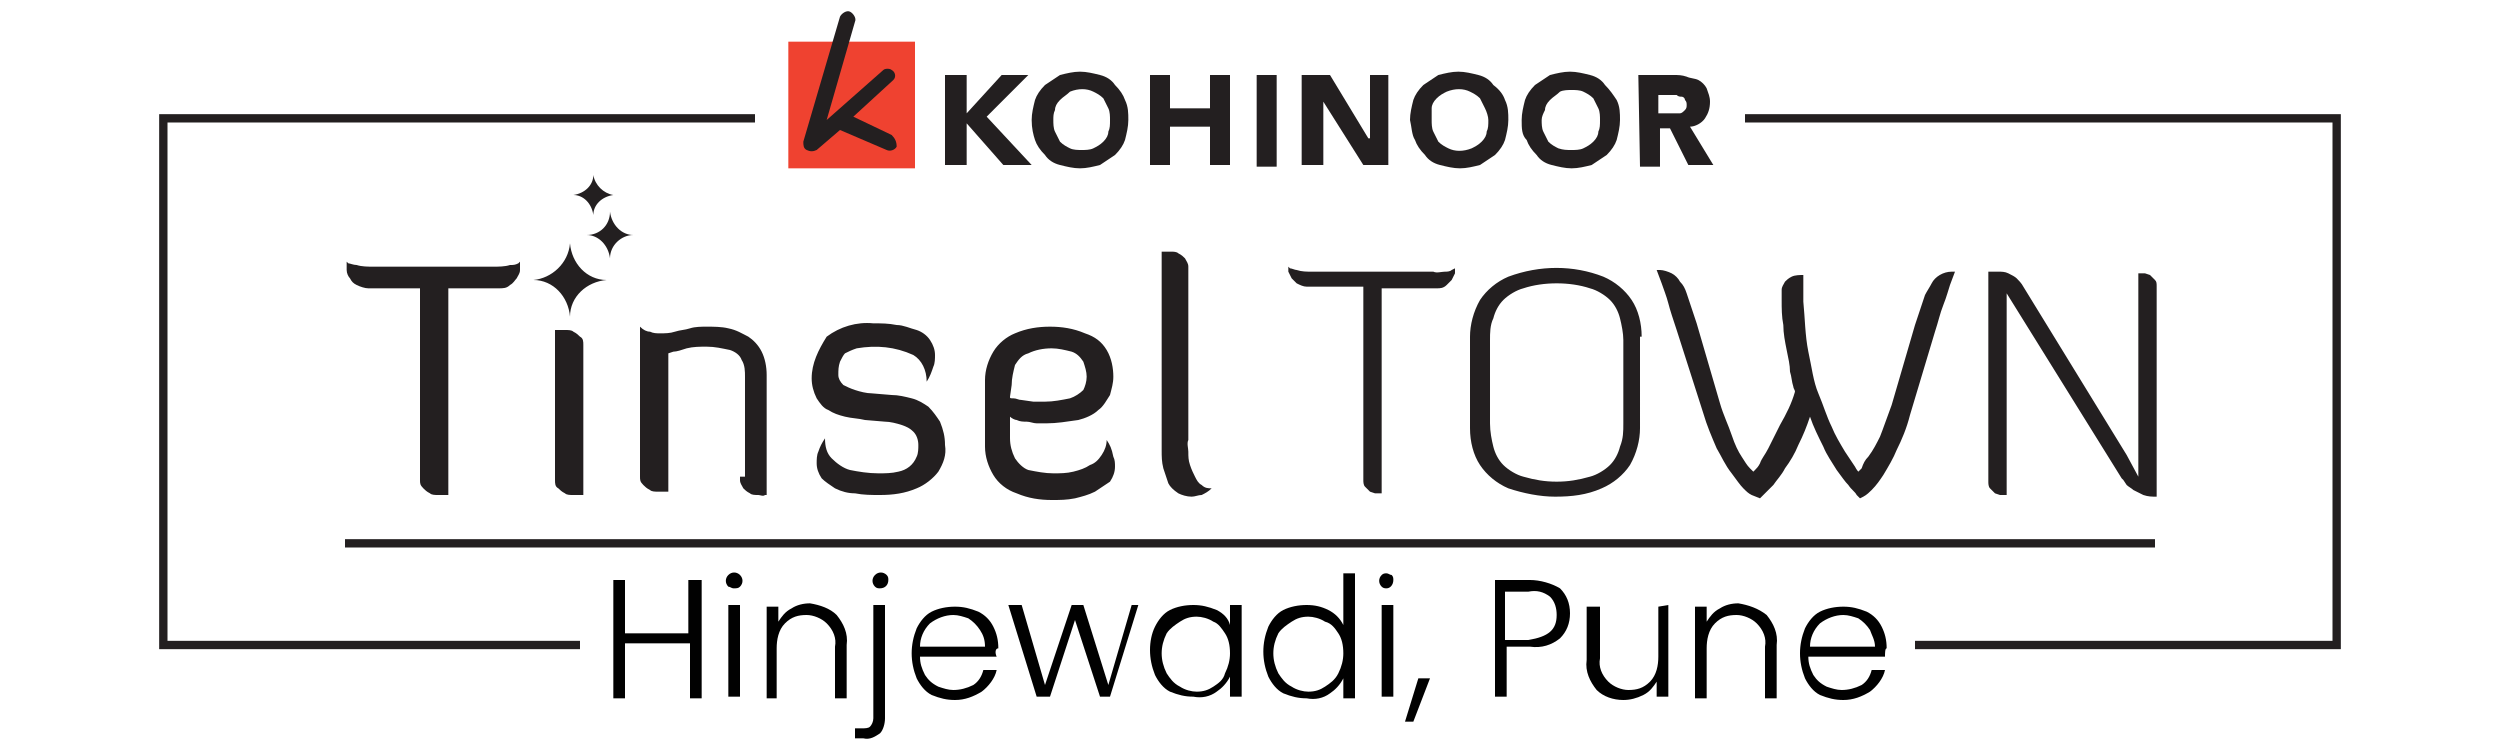 <?xml version="1.0" encoding="utf-8"?>
<!-- Generator: Adobe Illustrator 25.4.1, SVG Export Plug-In . SVG Version: 6.00 Build 0)  -->
<svg version="1.1" id="Layer_1" xmlns="http://www.w3.org/2000/svg" xmlns:xlink="http://www.w3.org/1999/xlink" x="0px" y="0px"
	 viewBox="0 0 150 45" style="enable-background:new 0 0 150 45;" xml:space="preserve">
<style type="text/css">
	.st0{fill:none;stroke:#231F20;stroke-width:0.46;stroke-miterlimit:10;}
	.st1{fill:#231F20;}
	.st2{fill:#A8B638;}
	.st3{fill:#EF422F;}
	.st4{fill:none;stroke:#231F20;stroke-width:0.5;stroke-miterlimit:10;}
	.st5{fill:#EF4230;}
	.st6{fill-rule:evenodd;clip-rule:evenodd;fill:#231F20;}
	.st7{fill:#010101;}
</style>
<g>
	<rect x="47.3" y="2.5" class="st5" width="7.6" height="7.6"/>
	<path class="st1" d="M53.5,8.1L51.2,7l2.4-2.2c0.2-0.2,0.1-0.5-0.1-0.6c-0.1-0.1-0.4-0.1-0.5,0l-3.4,3l1.7-5.9
		c0.1-0.2-0.1-0.5-0.3-0.6s-0.5,0.1-0.6,0.3l-2.2,7.5c0,0.2,0,0.4,0.2,0.5c0.2,0.1,0.4,0.1,0.6,0l1.4-1.2L53.2,9
		c0.2,0.1,0.5,0,0.6-0.2C53.8,8.5,53.7,8.3,53.5,8.1"/>
	<polygon class="st1" points="56.7,4.5 58,4.5 58,6.8 60.1,4.5 61.7,4.5 59.2,7 61.9,9.9 60.2,9.9 58,7.4 58,9.9 56.7,9.9 	"/>
	<path class="st1" d="M61.9,7.2c0-0.4,0.1-0.8,0.2-1.2c0.1-0.3,0.3-0.6,0.6-0.9c0.3-0.2,0.6-0.4,0.9-0.6c0.4-0.1,0.8-0.2,1.2-0.2
		c0.4,0,0.8,0.1,1.2,0.2c0.4,0.1,0.7,0.3,0.9,0.6c0.3,0.3,0.5,0.6,0.6,0.9c0.2,0.4,0.2,0.8,0.2,1.2c0,0.4-0.1,0.8-0.2,1.2
		c-0.1,0.3-0.3,0.6-0.6,0.9c-0.3,0.2-0.6,0.4-0.9,0.6c-0.4,0.1-0.8,0.2-1.2,0.2c-0.4,0-0.8-0.1-1.2-0.2c-0.4-0.1-0.7-0.3-0.9-0.6
		c-0.3-0.3-0.5-0.6-0.6-0.9C62,8.1,61.9,7.7,61.9,7.2 M63.2,7.2c0,0.2,0,0.5,0.1,0.7c0.1,0.2,0.2,0.4,0.3,0.6
		c0.2,0.2,0.4,0.3,0.6,0.4C64.4,9,64.7,9,64.9,9c0.2,0,0.5,0,0.7-0.1c0.2-0.1,0.4-0.2,0.6-0.4c0.2-0.2,0.3-0.4,0.3-0.6
		c0.1-0.2,0.1-0.4,0.1-0.7c0-0.2,0-0.5-0.1-0.7c-0.1-0.2-0.2-0.4-0.3-0.6c-0.2-0.2-0.4-0.3-0.6-0.4c-0.4-0.2-0.9-0.2-1.4,0
		C64,5.7,63.8,5.8,63.6,6c-0.2,0.2-0.3,0.4-0.3,0.6C63.2,6.8,63.2,7,63.2,7.2"/>
	<polygon class="st1" points="69,4.5 70.2,4.5 70.2,6.5 72.6,6.5 72.6,4.5 73.8,4.5 73.8,9.9 72.6,9.9 72.6,7.6 70.2,7.6 70.2,9.9 
		69,9.9 	"/>
	<rect x="75.4" y="4.5" class="st1" width="1.2" height="5.5"/>
	<polygon class="st1" points="78.1,4.5 79.8,4.5 82.1,8.3 82.2,8.3 82.2,4.5 83.3,4.5 83.3,9.9 81.8,9.9 79.4,6.1 79.4,6.1 
		79.4,9.9 78.1,9.9 	"/>
	<path class="st1" d="M84.6,7.2c0-0.4,0.1-0.8,0.2-1.2c0.1-0.3,0.3-0.6,0.6-0.9c0.3-0.2,0.6-0.4,0.9-0.6c0.4-0.1,0.8-0.2,1.2-0.2
		c0.4,0,0.8,0.1,1.2,0.2c0.4,0.1,0.7,0.3,0.9,0.6C90,5.4,90.2,5.7,90.3,6c0.2,0.4,0.2,0.8,0.2,1.2c0,0.4-0.1,0.8-0.2,1.2
		c-0.1,0.3-0.3,0.6-0.6,0.9c-0.3,0.2-0.6,0.4-0.9,0.6c-0.4,0.1-0.8,0.2-1.2,0.2c-0.4,0-0.8-0.1-1.2-0.2c-0.4-0.1-0.7-0.3-0.9-0.6
		c-0.3-0.3-0.5-0.6-0.6-0.9C84.7,8.1,84.7,7.6,84.6,7.2 M85.9,7.2c0,0.2,0,0.5,0.1,0.7c0.1,0.2,0.2,0.4,0.3,0.6
		c0.2,0.2,0.4,0.3,0.6,0.4c0.4,0.2,0.9,0.2,1.4,0c0.2-0.1,0.4-0.2,0.6-0.4c0.2-0.2,0.3-0.4,0.3-0.6c0.1-0.2,0.1-0.4,0.1-0.7
		c0-0.2-0.1-0.5-0.2-0.7c-0.1-0.2-0.2-0.4-0.3-0.6c-0.2-0.2-0.4-0.3-0.6-0.4c-0.4-0.2-0.9-0.2-1.4,0c-0.2,0.1-0.4,0.2-0.6,0.4
		c-0.2,0.2-0.3,0.4-0.3,0.6C85.9,6.8,85.9,7,85.9,7.2"/>
	<path class="st1" d="M91.3,7.2c0-0.4,0.1-0.8,0.2-1.2c0.1-0.3,0.3-0.6,0.6-0.9c0.3-0.2,0.6-0.4,0.9-0.6c0.4-0.1,0.8-0.2,1.2-0.2
		c0.4,0,0.8,0.1,1.2,0.2c0.4,0.1,0.7,0.3,0.9,0.6C96.6,5.4,96.8,5.7,97,6c0.2,0.4,0.2,0.8,0.2,1.2c0,0.4-0.1,0.8-0.2,1.2
		c-0.1,0.3-0.3,0.6-0.6,0.9c-0.3,0.2-0.6,0.4-0.9,0.6c-0.4,0.1-0.8,0.2-1.2,0.2c-0.4,0-0.8-0.1-1.2-0.2c-0.4-0.1-0.7-0.3-0.9-0.6
		c-0.3-0.3-0.5-0.6-0.6-0.9C91.3,8.1,91.3,7.7,91.3,7.2 M92.5,7.2c0,0.2,0,0.5,0.1,0.7c0.1,0.2,0.2,0.4,0.3,0.6
		c0.2,0.2,0.4,0.3,0.6,0.4C93.8,9,94,9,94.3,9c0.2,0,0.5,0,0.7-0.1c0.2-0.1,0.4-0.2,0.6-0.4c0.2-0.2,0.3-0.4,0.3-0.6
		C96,7.7,96,7.5,96,7.2c0-0.2,0-0.5-0.1-0.7c-0.1-0.2-0.2-0.4-0.3-0.6c-0.2-0.2-0.4-0.3-0.6-0.4c-0.2-0.1-0.5-0.1-0.7-0.1
		c-0.2,0-0.5,0-0.7,0.1C93.4,5.7,93.2,5.8,93,6c-0.2,0.2-0.3,0.4-0.3,0.6C92.6,6.8,92.5,7,92.5,7.2"/>
	<path class="st1" d="M98.3,4.5h2.1c0.3,0,0.5,0,0.8,0.1c0.2,0.1,0.5,0.1,0.7,0.2c0.2,0.1,0.4,0.3,0.5,0.5c0.1,0.3,0.2,0.5,0.2,0.8
		c0,0.4-0.1,0.7-0.3,1c-0.2,0.3-0.6,0.5-0.9,0.5l1.4,2.3h-1.5l-1.1-2.2h-0.6V10h-1.2L98.3,4.5L98.3,4.5z M99.5,6.8h1
		c0.1,0,0.3,0,0.3,0c0.1,0,0.2-0.1,0.3-0.2c0.1-0.1,0.1-0.2,0.1-0.3c0-0.1,0-0.2-0.1-0.3c0-0.1-0.1-0.2-0.2-0.2
		c-0.1,0-0.2,0-0.3-0.1c-0.1,0-0.2,0-0.3,0h-0.8L99.5,6.8L99.5,6.8z"/>
	<polygon class="st4" points="20.7,32.6 129.3,32.6 129.3,32.6 	"/>
	<path class="st1" d="M121.4,17.2c-0.1-0.2-0.3-0.4-0.4-0.5c-0.1-0.1-0.3-0.2-0.5-0.3c-0.2-0.1-0.4-0.1-0.6-0.1h-0.6v12.6
		c0,0.1,0,0.3,0.1,0.4l0.3,0.3l0.3,0.1l0.3,0h0.1V19.1c0-0.2,0-0.4,0-0.6c0-0.2,0-0.3,0-0.5l0-0.3v-0.1l6.9,11.1l0.1,0.1l0.2,0.3
		c0.1,0.1,0.3,0.2,0.4,0.3c0.2,0.1,0.4,0.2,0.6,0.3c0.3,0.1,0.5,0.1,0.8,0.1V17.2c0-0.2,0-0.3-0.1-0.4l-0.3-0.3l-0.3-0.1l-0.3,0
		h-0.1v10.8l0,0.4l0,0.4l0,0.4l0,0.2l-0.7-1.3L121.4,17.2z M105.6,29.9l0.2-0.2l0.6-0.6c0.2-0.3,0.5-0.6,0.7-1
		c0.3-0.4,0.6-0.9,0.8-1.4c0.3-0.6,0.5-1.1,0.7-1.7c0.2,0.6,0.5,1.2,0.8,1.8c0.2,0.5,0.5,0.9,0.8,1.4c0.3,0.4,0.5,0.7,0.7,0.9
		c0.2,0.3,0.4,0.4,0.5,0.6l0.2,0.2l0.2-0.1c0.2-0.1,0.4-0.3,0.5-0.4c0.3-0.3,0.5-0.6,0.7-0.9c0.3-0.5,0.6-1,0.8-1.5
		c0.3-0.6,0.6-1.3,0.8-2.1l1.5-5c0.2-0.6,0.3-1.1,0.5-1.6s0.3-0.9,0.4-1.2c0.1-0.3,0.2-0.5,0.3-0.8h-0.2c-0.5,0-1,0.3-1.2,0.7
		c-0.1,0.2-0.3,0.5-0.4,0.7c-0.1,0.3-0.2,0.6-0.3,0.9l-0.3,0.9l-1.4,4.8c-0.3,0.8-0.5,1.4-0.7,1.9c-0.2,0.4-0.4,0.8-0.7,1.2
		c-0.2,0.2-0.3,0.4-0.4,0.7l-0.2,0.2c0,0-0.1-0.1-0.2-0.3c-0.2-0.3-0.4-0.6-0.6-0.9c-0.3-0.5-0.6-1-0.8-1.5c-0.3-0.6-0.5-1.3-0.8-2
		c-0.3-0.7-0.4-1.6-0.6-2.5c-0.2-1-0.2-2-0.3-3c0-0.3,0-0.5,0-0.8c0-0.3,0-0.6,0-0.8c-0.2,0-0.5,0-0.7,0.1c-0.2,0.1-0.3,0.2-0.4,0.3
		c-0.1,0.2-0.2,0.3-0.2,0.5c0,0.2,0,0.4,0,0.6c0,0.5,0,1,0.1,1.5c0,0.5,0.1,1,0.2,1.5c0.1,0.5,0.2,0.9,0.2,1.3
		c0.1,0.3,0.1,0.6,0.2,0.9c0,0.1,0.1,0.2,0.1,0.3c-0.2,0.7-0.5,1.3-0.9,2c-0.3,0.6-0.5,1-0.7,1.4s-0.4,0.6-0.5,0.9
		c-0.1,0.2-0.2,0.3-0.3,0.4l-0.1,0.1l-0.2-0.2c-0.2-0.2-0.3-0.4-0.5-0.7c-0.2-0.3-0.4-0.7-0.6-1.3s-0.5-1.2-0.7-1.9l-1.4-4.8
		l-0.3-0.9c-0.1-0.3-0.2-0.6-0.3-0.9c-0.1-0.3-0.2-0.5-0.4-0.7c-0.1-0.2-0.3-0.4-0.5-0.5c-0.2-0.1-0.5-0.2-0.7-0.2h-0.2
		c0.1,0.3,0.2,0.5,0.3,0.8c0.1,0.3,0.3,0.8,0.4,1.2s0.3,1,0.5,1.6l1.6,5c0.2,0.7,0.5,1.4,0.8,2.1c0.3,0.5,0.5,1,0.9,1.5
		c0.3,0.4,0.5,0.7,0.7,0.9c0.2,0.2,0.3,0.3,0.5,0.4L105.6,29.9z M97.4,25.4c0,0.5,0,0.9-0.2,1.4c-0.1,0.4-0.3,0.8-0.6,1.1
		c-0.3,0.3-0.8,0.6-1.2,0.7c-0.7,0.2-1.3,0.3-2,0.3c-0.7,0-1.3-0.1-2-0.3c-0.4-0.1-0.9-0.4-1.2-0.7c-0.3-0.3-0.5-0.7-0.6-1.1
		c-0.1-0.4-0.2-0.9-0.2-1.4v-5c0-0.4,0-0.9,0.2-1.3c0.1-0.4,0.3-0.8,0.6-1.1c0.3-0.3,0.8-0.6,1.2-0.7c0.6-0.2,1.3-0.3,2-0.3
		c0.7,0,1.4,0.1,2,0.3c0.4,0.1,0.9,0.4,1.2,0.7c0.3,0.3,0.5,0.7,0.6,1.1c0.1,0.4,0.2,0.9,0.2,1.3V25.4z M98.5,20.2
		c0-0.8-0.2-1.6-0.6-2.2c-0.4-0.6-1-1.1-1.7-1.4c-1.8-0.7-3.8-0.7-5.7,0c-0.7,0.3-1.3,0.8-1.7,1.4c-0.4,0.7-0.6,1.5-0.6,2.2v5.5
		c0,0.8,0.2,1.6,0.6,2.2c0.4,0.6,1,1.1,1.7,1.4c0.9,0.3,1.9,0.5,2.8,0.5c1,0,1.9-0.1,2.8-0.5c0.7-0.3,1.3-0.8,1.7-1.4
		c0.4-0.7,0.6-1.5,0.6-2.2V20.2z M86.2,17.3c0.2,0,0.4,0,0.6-0.2l0.3-0.3l0.2-0.4l0-0.3l0,0l-0.2,0.1c-0.1,0.1-0.3,0.1-0.4,0.1
		c-0.2,0-0.5,0.1-0.7,0h-7.3c-0.3,0-0.6,0-0.9-0.1c-0.1,0-0.3-0.1-0.4-0.1L77.3,16l0,0.3l0.2,0.4l0.3,0.3c0.2,0.1,0.4,0.2,0.6,0.2
		h3.4v11.6c0,0.1,0,0.3,0.1,0.4l0.3,0.3l0.3,0.1l0.3,0h0.1V17.3L86.2,17.3z"/>
	<path class="st1" d="M69.7,27c0,0.4,0,0.7,0.1,1.1c0.1,0.3,0.2,0.6,0.3,0.9c0.1,0.2,0.3,0.4,0.6,0.6c0.2,0.1,0.5,0.2,0.8,0.2
		c0.2,0,0.4-0.1,0.6-0.1c0.2-0.1,0.4-0.2,0.6-0.4c-0.2,0-0.4,0-0.6-0.2c-0.2-0.1-0.3-0.3-0.4-0.5c-0.1-0.2-0.2-0.4-0.3-0.7
		c-0.1-0.3-0.1-0.5-0.1-0.8c0-0.2-0.1-0.5,0-0.7V16c0-0.2-0.1-0.3-0.2-0.5c-0.1-0.1-0.2-0.2-0.4-0.3c-0.1-0.1-0.3-0.1-0.4-0.1
		c-0.1,0-0.3,0-0.4,0h-0.2L69.7,27L69.7,27z M60.7,23.1c0-0.4,0.1-0.8,0.2-1.2c0.2-0.3,0.4-0.6,0.8-0.7c0.4-0.2,0.9-0.3,1.4-0.3
		c0.4,0,0.8,0.1,1.2,0.2c0.3,0.1,0.5,0.3,0.7,0.6c0.1,0.3,0.2,0.6,0.2,0.9c0,0.3-0.1,0.6-0.2,0.8c-0.2,0.2-0.5,0.4-0.8,0.5
		c-0.5,0.1-1,0.2-1.5,0.2c-0.2,0-0.5,0-0.7,0l-0.7-0.1c-0.2,0-0.3-0.1-0.5-0.1s-0.2,0-0.2-0.1L60.7,23.1z M66.4,26.4
		c0,0.3-0.1,0.6-0.3,0.9c-0.2,0.3-0.4,0.5-0.7,0.6c-0.3,0.2-0.6,0.3-1,0.4c-0.4,0.1-0.8,0.1-1.2,0.1c-0.5,0-1-0.1-1.5-0.2
		c-0.3-0.1-0.6-0.4-0.8-0.7c-0.2-0.4-0.3-0.8-0.3-1.2V25c0.1,0.1,0.3,0.2,0.4,0.2c0.2,0.1,0.4,0.1,0.6,0.1c0.2,0,0.4,0.1,0.6,0.1
		c0.2,0,0.4,0,0.6,0c0.6,0,1.2-0.1,1.9-0.2c0.4-0.1,0.9-0.3,1.2-0.6c0.3-0.2,0.5-0.6,0.7-0.9c0.1-0.4,0.2-0.7,0.2-1.1
		c0-0.5-0.1-1.1-0.4-1.6c-0.3-0.5-0.7-0.8-1.3-1c-0.7-0.3-1.4-0.4-2.1-0.4c-0.7,0-1.4,0.1-2.1,0.4c-0.5,0.2-1,0.6-1.3,1.1
		c-0.3,0.5-0.5,1.1-0.5,1.7v4c0,0.6,0.2,1.2,0.5,1.7c0.3,0.5,0.8,0.9,1.4,1.1c0.7,0.3,1.4,0.4,2.1,0.4c0.5,0,0.9,0,1.4-0.1
		c0.4-0.1,0.8-0.2,1.2-0.4c0.3-0.2,0.6-0.4,0.9-0.6c0.2-0.3,0.3-0.6,0.3-0.9c0-0.2,0-0.4-0.1-0.6C66.7,26.9,66.6,26.7,66.4,26.4
		 M48.7,22.7c0,0.4,0.1,0.8,0.3,1.2c0.2,0.3,0.4,0.6,0.7,0.7c0.3,0.2,0.6,0.3,1,0.4c0.4,0.1,0.8,0.1,1.2,0.2l1.2,0.1
		c0.3,0,0.7,0.1,1,0.2c0.3,0.1,0.5,0.2,0.7,0.4c0.2,0.2,0.3,0.5,0.3,0.8c0,0.2,0,0.5-0.1,0.7c-0.2,0.5-0.6,0.8-1.1,0.9
		c-0.4,0.1-0.8,0.1-1.2,0.1c-0.6,0-1.2-0.1-1.7-0.2c-0.4-0.1-0.8-0.4-1.1-0.7c-0.3-0.3-0.4-0.7-0.4-1.2c-0.2,0.3-0.3,0.5-0.4,0.8
		c-0.1,0.2-0.1,0.5-0.1,0.7c0,0.3,0.1,0.6,0.3,0.9c0.2,0.2,0.5,0.4,0.8,0.6c0.4,0.2,0.8,0.3,1.2,0.3c0.5,0.1,1,0.1,1.5,0.1
		c0.8,0,1.5-0.1,2.2-0.4c0.5-0.2,1-0.6,1.3-1c0.3-0.5,0.5-1,0.4-1.6c0-0.5-0.1-0.9-0.3-1.4c-0.2-0.3-0.4-0.6-0.7-0.9
		c-0.3-0.2-0.6-0.4-1-0.5c-0.4-0.1-0.8-0.2-1.2-0.2l-1.2-0.1c-0.3,0-0.7-0.1-1-0.2c-0.3-0.1-0.5-0.2-0.7-0.3
		c-0.2-0.2-0.3-0.4-0.3-0.6c0-0.3,0-0.5,0.1-0.8c0.1-0.2,0.2-0.4,0.3-0.5c0.2-0.1,0.4-0.2,0.7-0.3c1.2-0.2,2.3-0.1,3.4,0.4
		c0.5,0.3,0.8,0.9,0.8,1.6c0.2-0.3,0.3-0.6,0.4-0.9c0.1-0.2,0.1-0.5,0.1-0.7c0-0.3-0.1-0.6-0.3-0.9c-0.2-0.3-0.5-0.5-0.8-0.6
		c-0.4-0.1-0.8-0.3-1.2-0.3c-0.5-0.1-0.9-0.1-1.4-0.1c-1-0.1-2,0.2-2.8,0.8C49.1,21,48.7,21.8,48.7,22.7 M44.4,28.8
		c0,0.2,0.1,0.3,0.2,0.5c0.1,0.1,0.2,0.2,0.4,0.3c0.1,0.1,0.3,0.1,0.5,0.1c0.1,0,0.3,0.1,0.4,0H46v-7.2c0-0.5-0.1-1-0.3-1.4
		c-0.2-0.4-0.5-0.7-0.8-0.9c-0.4-0.2-0.7-0.4-1.2-0.5c-0.4-0.1-0.9-0.1-1.3-0.1c-0.3,0-0.7,0-1,0.1c-0.3,0.1-0.6,0.1-0.9,0.2
		c-0.3,0.1-0.6,0.1-0.9,0.1c-0.2,0-0.4,0-0.6-0.1c-0.2,0-0.4-0.1-0.6-0.3v9c0,0.2,0,0.3,0.2,0.5c0.1,0.1,0.2,0.2,0.4,0.3
		c0.1,0.1,0.3,0.1,0.5,0.1c0.1,0,0.3,0,0.4,0h0.2v-8.3l0.3-0.1c0.2,0,0.5-0.1,0.8-0.2c0.4-0.1,0.8-0.1,1.2-0.1
		c0.5,0,0.9,0.1,1.4,0.2c0.3,0.1,0.6,0.3,0.7,0.6c0.2,0.3,0.2,0.7,0.2,1v6H44.4z M33.3,28.8c0,0.2,0,0.4,0.2,0.5
		c0.1,0.1,0.2,0.2,0.4,0.3c0.1,0.1,0.3,0.1,0.5,0.1c0.1,0,0.3,0,0.4,0h0.2v-9c0-0.2,0-0.4-0.2-0.5c-0.1-0.1-0.2-0.2-0.4-0.3
		c-0.1-0.1-0.3-0.1-0.5-0.1c-0.1,0-0.3,0-0.4,0h-0.2V28.8z M29.9,17.3c0.3,0,0.5,0,0.7-0.2c0.2-0.1,0.3-0.3,0.4-0.4
		c0.1-0.2,0.2-0.3,0.2-0.5c0-0.2,0-0.3,0-0.5l-0.1,0.1c-0.2,0.1-0.3,0.1-0.5,0.1c-0.3,0.1-0.7,0.1-1,0.1h-7.2c-0.3,0-0.7,0-1-0.1
		c-0.2,0-0.4-0.1-0.5-0.1l-0.1-0.1c0,0.2,0,0.3,0,0.5c0,0.2,0.1,0.4,0.2,0.5c0.1,0.2,0.2,0.3,0.4,0.4c0.2,0.1,0.5,0.2,0.7,0.2h3.1
		v11.5c0,0.2,0,0.3,0.2,0.5c0.1,0.1,0.2,0.2,0.4,0.3c0.1,0.1,0.3,0.1,0.5,0.1c0.1,0,0.3,0,0.4,0h0.2V17.3H29.9z"/>
	<path class="st6" d="M34.2,14.6c0.1,1.2,1,2.2,2.2,2.2c-1.2,0.1-2.2,1-2.2,2.2c-0.1-1.2-1-2.2-2.2-2.2
		C33.1,16.7,34.1,15.8,34.2,14.6"/>
	<path class="st6" d="M36.6,12.7c0,0.8-0.6,1.4-1.4,1.4c0.7,0,1.3,0.6,1.4,1.4c0-0.8,0.7-1.4,1.4-1.4C37.3,14.1,36.7,13.5,36.6,12.7
		"/>
	<path class="st6" d="M35.6,10.5c0,0.6-0.5,1.1-1.2,1.2c0.6,0,1.1,0.5,1.2,1.2c0-0.6,0.5-1.1,1.2-1.2C36.2,11.6,35.7,11.1,35.6,10.5
		"/>
	<g>
		<path class="st7" d="M42.1,34.8v7.1h-0.7v-3.3h-3.9v3.3h-0.7v-7.1h0.7V38h3.8v-3.2H42.1z"/>
		<path class="st7" d="M43.7,35.2c-0.2-0.2-0.2-0.5,0-0.7c0.2-0.2,0.5-0.2,0.7,0c0.2,0.2,0.2,0.5,0,0.7c-0.1,0.1-0.2,0.1-0.4,0.1
			C43.9,35.3,43.8,35.2,43.7,35.2z M44.4,36.3v5.5h-0.7v-5.5H44.4z"/>
		<path class="st7" d="M50.2,36.9c0.4,0.5,0.7,1.1,0.6,1.8v3.2h-0.7v-3.1c0.1-0.5-0.1-1-0.5-1.4c-0.3-0.3-0.8-0.5-1.2-0.5
			c-0.5,0-0.9,0.1-1.3,0.5c-0.4,0.4-0.5,1-0.5,1.5v3H46v-5.5h0.7v0.9c0.2-0.3,0.4-0.6,0.8-0.8c0.3-0.2,0.7-0.3,1.1-0.3
			C49.2,36.3,49.8,36.5,50.2,36.9z"/>
		<path class="st7" d="M53.1,43.1c0,0.3-0.1,0.7-0.3,0.9c-0.3,0.2-0.6,0.4-1,0.3h-0.5v-0.6h0.4c0.2,0,0.4,0,0.5-0.1
			c0.1-0.1,0.2-0.3,0.2-0.5v-6.8h0.7V43.1z M52.5,35.2c-0.2-0.2-0.2-0.5,0-0.7c0.2-0.2,0.5-0.2,0.7,0c0.1,0.1,0.1,0.2,0.1,0.3
			c0,0.3-0.2,0.5-0.5,0.5C52.7,35.3,52.6,35.3,52.5,35.2z"/>
		<path class="st7" d="M59.8,39.4h-4.6c0,0.4,0.1,0.7,0.3,1.1c0.2,0.3,0.4,0.5,0.8,0.7c0.3,0.1,0.6,0.2,0.9,0.2
			c0.4,0,0.8-0.1,1.2-0.3c0.3-0.2,0.5-0.5,0.6-0.9h0.8c-0.1,0.5-0.5,1-0.9,1.3c-0.5,0.3-1,0.5-1.6,0.5c-0.5,0-0.9-0.1-1.4-0.3
			c-0.4-0.2-0.7-0.6-0.9-1c-0.2-0.5-0.3-1-0.3-1.5c0-0.5,0.1-1,0.3-1.5c0.2-0.4,0.5-0.8,0.9-1c0.4-0.2,0.9-0.3,1.4-0.3
			c0.5,0,0.9,0.1,1.4,0.3c0.4,0.2,0.7,0.5,0.9,0.9c0.2,0.4,0.3,0.8,0.3,1.3C59.7,38.9,59.7,39.2,59.8,39.4z M58.8,37.8
			c-0.2-0.3-0.4-0.5-0.7-0.7c-0.3-0.1-0.6-0.2-0.9-0.2c-0.5,0-1,0.2-1.4,0.5c-0.4,0.4-0.6,0.9-0.6,1.4h3.9
			C59.1,38.4,59,38.1,58.8,37.8L58.8,37.8z"/>
		<path class="st7" d="M68.3,36.3l-1.7,5.5H66l-1.5-4.6L63,41.8h-0.8l-1.7-5.5h0.8l1.4,4.8l1.6-4.8h0.7l1.5,4.8l1.4-4.8H68.3z"/>
		<path class="st7" d="M69.3,37.6c0.2-0.4,0.5-0.8,0.9-1c0.4-0.2,0.9-0.3,1.4-0.3c0.5,0,0.9,0.1,1.4,0.3c0.4,0.2,0.7,0.5,0.8,0.9
			v-1.2h0.7v5.5h-0.7v-1.2c-0.2,0.4-0.5,0.7-0.8,0.9c-0.4,0.3-0.9,0.4-1.4,0.3c-0.5,0-0.9-0.1-1.4-0.3c-0.4-0.2-0.7-0.6-0.9-1
			c-0.2-0.5-0.3-1-0.3-1.5C69,38.5,69.1,38,69.3,37.6z M73.5,38c-0.2-0.3-0.4-0.6-0.7-0.7c-0.3-0.2-0.7-0.3-1-0.3
			c-0.4,0-0.7,0.1-1,0.3c-0.3,0.2-0.6,0.4-0.8,0.7c-0.2,0.4-0.3,0.8-0.3,1.2c0,0.4,0.1,0.8,0.3,1.2c0.2,0.3,0.4,0.6,0.8,0.8
			c0.3,0.2,0.7,0.3,1,0.3c0.4,0,0.7-0.1,1-0.3c0.3-0.2,0.6-0.4,0.7-0.8c0.2-0.4,0.3-0.8,0.3-1.2C73.8,38.7,73.7,38.3,73.5,38z"/>
		<path class="st7" d="M76.1,37.6c0.2-0.4,0.5-0.8,0.9-1c0.4-0.2,0.9-0.3,1.4-0.3c0.5,0,0.9,0.1,1.3,0.3c0.4,0.2,0.7,0.5,0.9,0.9
			v-3.1h0.7v7.5h-0.7v-1.2c-0.2,0.4-0.5,0.7-0.8,0.9c-0.4,0.3-0.9,0.4-1.4,0.3c-0.5,0-0.9-0.1-1.4-0.3c-0.4-0.2-0.7-0.6-0.9-1
			c-0.2-0.5-0.3-1-0.3-1.5C75.8,38.6,75.9,38.1,76.1,37.6z M80.3,38c-0.2-0.3-0.4-0.6-0.8-0.7c-0.3-0.2-0.7-0.3-1-0.3
			c-0.4,0-0.7,0.1-1,0.3c-0.3,0.2-0.6,0.4-0.8,0.7c-0.2,0.4-0.3,0.8-0.3,1.2c0,0.4,0.1,0.8,0.3,1.2c0.2,0.3,0.4,0.6,0.8,0.8
			c0.3,0.2,0.7,0.3,1,0.3c0.4,0,0.7-0.1,1-0.3c0.3-0.2,0.6-0.4,0.8-0.8c0.2-0.4,0.3-0.8,0.3-1.2C80.6,38.7,80.5,38.3,80.3,38z"/>
		<path class="st7" d="M82.9,35.2c-0.2-0.2-0.2-0.5,0-0.7c0.1-0.1,0.2-0.1,0.3-0.1c0.1,0,0.2,0.1,0.3,0.1c0.1,0.1,0.1,0.2,0.1,0.3
			c0,0.3-0.2,0.5-0.4,0.5c0,0,0,0,0,0C83.1,35.3,83,35.3,82.9,35.2z M83.6,36.3v5.5h-0.7v-5.5H83.6z"/>
		<path class="st7" d="M85.8,40.7l-1,2.6h-0.5l0.8-2.6L85.8,40.7z"/>
		<path class="st7" d="M93.6,38.3c-0.5,0.4-1.1,0.6-1.8,0.5h-1.4v3h-0.7v-7h2.1c0.6,0,1.3,0.2,1.8,0.5c0.4,0.4,0.6,0.9,0.6,1.5
			C94.2,37.4,94,37.9,93.6,38.3z M93.4,36.9c0-0.4-0.1-0.8-0.4-1.1c-0.4-0.3-0.8-0.4-1.3-0.3h-1.4v2.9h1.4
			C92.9,38.2,93.4,37.8,93.4,36.9z"/>
		<path class="st7" d="M100.1,36.3v5.5h-0.7v-0.9c-0.2,0.3-0.4,0.6-0.8,0.8c-0.4,0.2-0.8,0.3-1.2,0.3c-0.6,0-1.2-0.2-1.6-0.6
			c-0.4-0.5-0.7-1.1-0.6-1.8v-3.2H96v3.1c-0.1,0.5,0.1,1,0.5,1.4c0.3,0.3,0.8,0.5,1.2,0.5c0.5,0,0.9-0.1,1.3-0.5
			c0.4-0.4,0.5-1,0.5-1.5v-3L100.1,36.3L100.1,36.3z"/>
		<path class="st7" d="M106,36.9c0.4,0.5,0.7,1.1,0.6,1.8v3.2h-0.7v-3.1c0.1-0.5-0.1-1-0.5-1.4c-0.3-0.3-0.8-0.5-1.2-0.5
			c-0.5,0-0.9,0.1-1.3,0.5c-0.4,0.4-0.5,1-0.5,1.5v3h-0.7v-5.5h0.7v0.9c0.2-0.3,0.4-0.6,0.8-0.8c0.3-0.2,0.7-0.3,1.1-0.3
			C104.9,36.3,105.5,36.5,106,36.9z"/>
		<path class="st7" d="M113.1,39.4h-4.6c0,0.4,0.1,0.7,0.3,1.1c0.2,0.3,0.4,0.5,0.8,0.7c0.3,0.1,0.6,0.2,0.9,0.2
			c0.4,0,0.8-0.1,1.2-0.3c0.3-0.2,0.5-0.5,0.6-0.9h0.8c-0.1,0.5-0.5,1-0.9,1.3c-0.5,0.3-1,0.5-1.6,0.5c-0.5,0-0.9-0.1-1.4-0.3
			c-0.4-0.2-0.7-0.6-0.9-1c-0.2-0.5-0.3-1-0.3-1.5c0-0.5,0.1-1,0.3-1.5c0.2-0.4,0.5-0.8,0.9-1c0.4-0.2,0.9-0.3,1.4-0.3
			c0.5,0,0.9,0.1,1.4,0.3c0.4,0.2,0.7,0.5,0.9,0.9c0.2,0.4,0.3,0.8,0.3,1.3C113.1,38.9,113.1,39.2,113.1,39.4z M112.2,37.8
			c-0.2-0.3-0.4-0.5-0.7-0.7c-0.3-0.1-0.6-0.2-0.9-0.2c-0.5,0-1,0.2-1.4,0.5c-0.4,0.4-0.6,0.9-0.6,1.4h3.9
			C112.5,38.4,112.3,38.1,112.2,37.8L112.2,37.8z"/>
	</g>
	<polyline class="st4" points="104.7,7.1 140.2,7.1 140.2,38.7 114.9,38.7 	"/>
	<polyline class="st4" points="45.3,7.1 9.8,7.1 9.8,38.7 34.8,38.7 	"/>
</g>
</svg>
